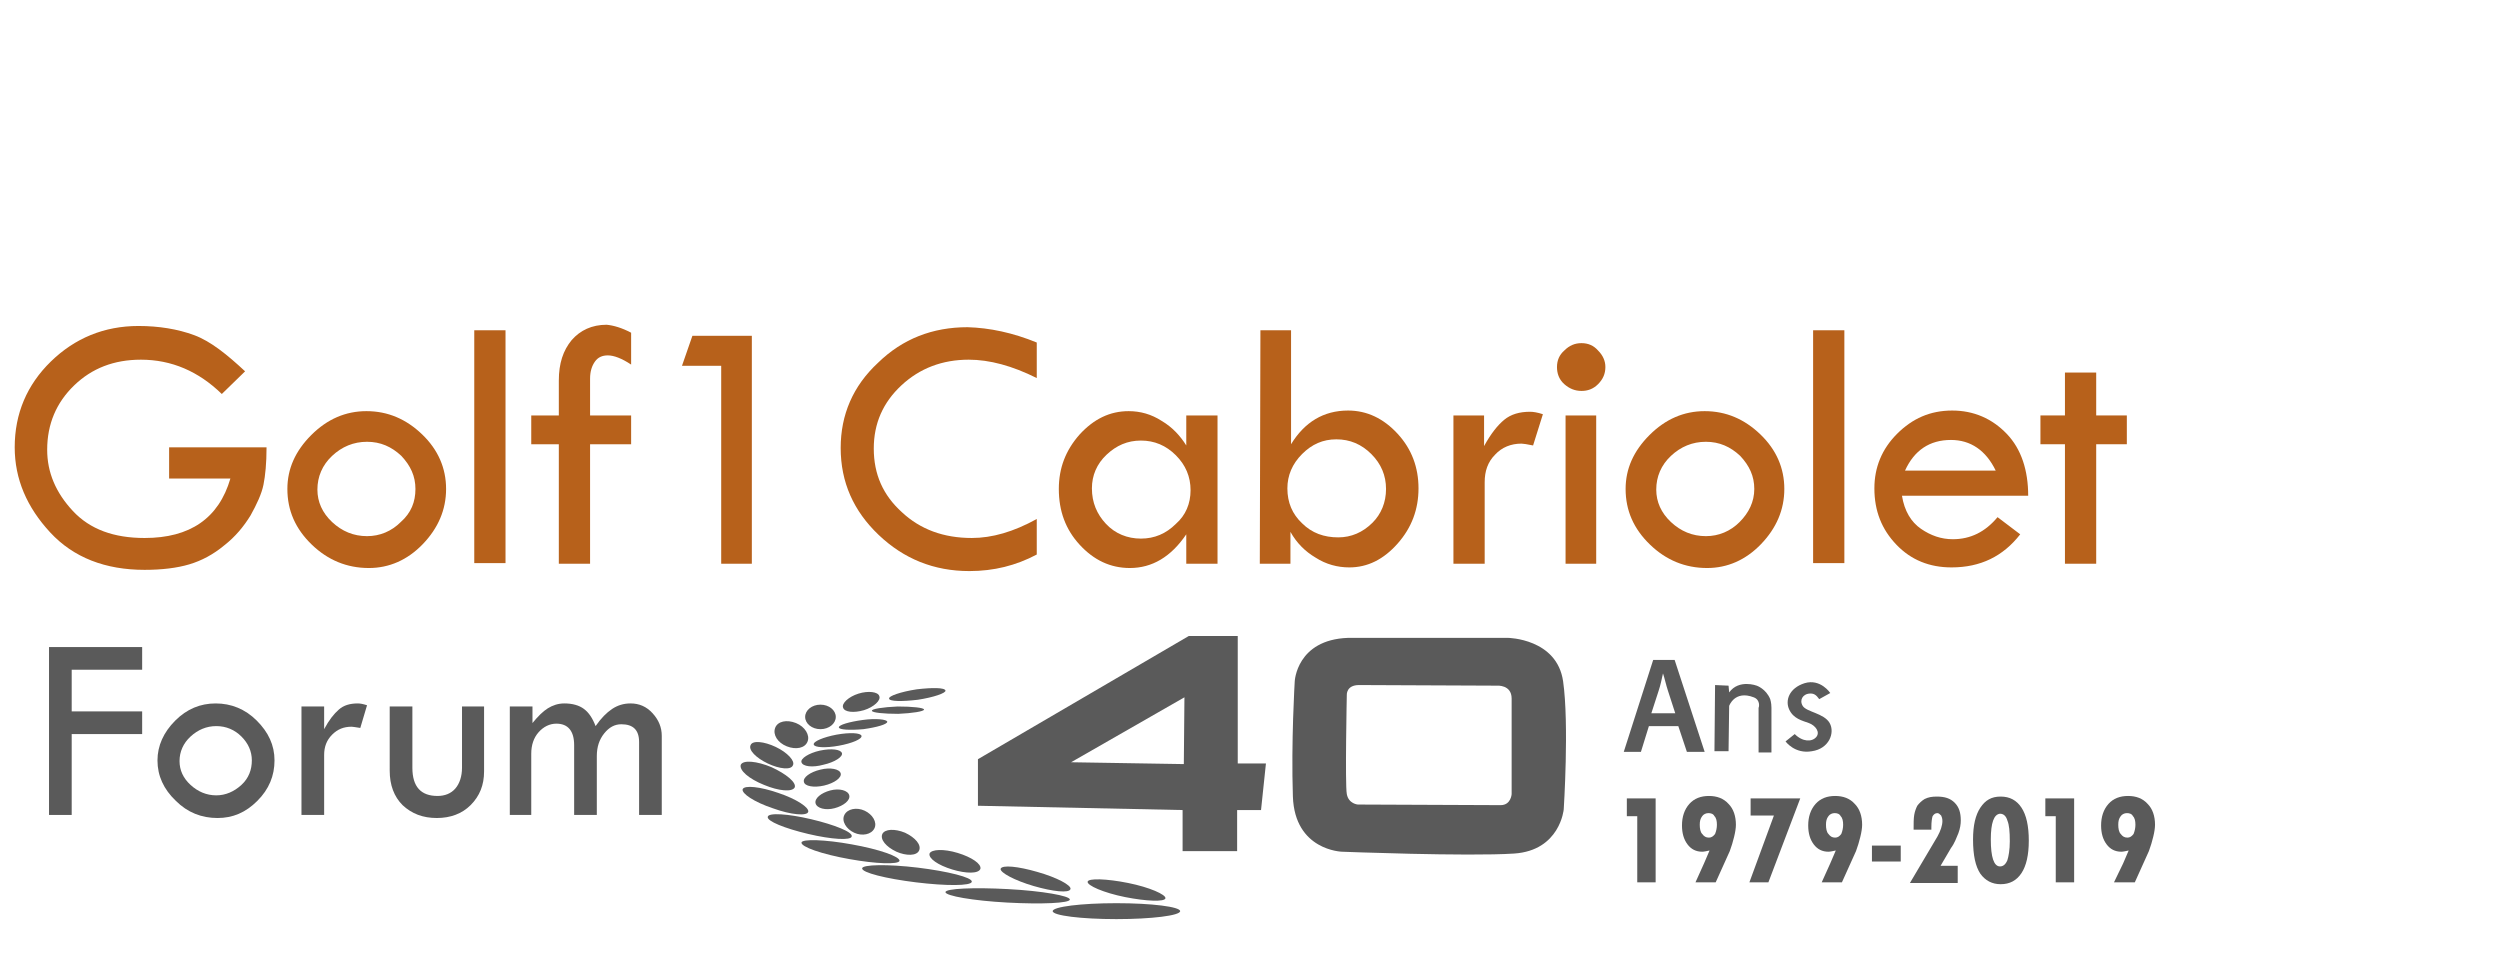 <?xml version="1.0" encoding="utf-8"?>
<!-- Generator: Adobe Illustrator 23.0.1, SVG Export Plug-In . SVG Version: 6.00 Build 0)  -->
<svg version="1.1" id="Calque_1" xmlns="http://www.w3.org/2000/svg" xmlns:xlink="http://www.w3.org/1999/xlink" x="0px" y="0px"
	 viewBox="0 0 408 157" style="enable-background:new 0 0 408 157;" xml:space="preserve">
<style type="text/css">
	.st0{fill:#B7611B;}
	.st1{fill:#5A5A5A;}
</style>
<g>
	<g id="XMLID_64_">
		<path id="XMLID_65_" class="st0" d="M40,60.6l-3.8,3.7c-3.8-3.7-8.2-5.6-13.2-5.6c-4.4,0-8,1.4-10.9,4.2s-4.4,6.3-4.4,10.5
			c0,3.7,1.4,7,4.2,10s6.7,4.4,11.7,4.4c7.4,0,12.1-3.2,14-9.7h-10V73h15.9c0,2.6-0.2,4.6-0.5,6.1s-1.1,3.2-2.1,5
			c-1.1,1.8-2.5,3.5-4.3,4.9c-1.8,1.5-3.7,2.5-5.7,3.1S26.4,93,23.6,93c-6.4,0-11.6-2-15.4-6.1S2.4,78.2,2.4,73c0-5.5,2-10.2,5.9-14
			s8.7-5.8,14.3-5.8c3.3,0,6.4,0.5,9.1,1.5S37.1,57.9,40,60.6z"/>
		<path id="XMLID_67_" class="st0" d="M46.9,79.8c0-3.3,1.3-6.2,3.9-8.8c2.6-2.6,5.6-3.9,9-3.9c3.5,0,6.5,1.3,9.1,3.8
			s3.9,5.5,3.9,8.9s-1.3,6.4-3.8,9s-5.5,3.9-8.8,3.9c-3.6,0-6.7-1.3-9.3-3.8C48.2,86.3,46.9,83.3,46.9,79.8z M67.8,79.8
			c0-2.1-0.8-3.8-2.3-5.4c-1.6-1.5-3.4-2.3-5.6-2.3c-2.2,0-4.1,0.8-5.7,2.3s-2.4,3.4-2.4,5.5c0,2,0.8,3.8,2.4,5.3
			c1.6,1.5,3.5,2.3,5.7,2.3c2.1,0,4-0.8,5.5-2.3C67.1,83.7,67.8,81.9,67.8,79.8z"/>
		<path id="XMLID_70_" class="st0" d="M77.4,53.9h5.1v38h-5.1V53.9z"/>
		<path id="XMLID_72_" class="st0" d="M103,54.3v5.2c-1.5-1-2.8-1.5-3.8-1.5c-0.9,0-1.6,0.3-2.1,1s-0.8,1.6-0.8,2.8v6h6.7v4.7h-6.7
			V92h-5.1V72.5h-4.5v-4.7h4.5v-5.7c0-2.8,0.7-4.9,2.1-6.6c1.4-1.6,3.3-2.5,5.7-2.5C100.1,53.1,101.5,53.5,103,54.3z"/>
		<path id="XMLID_74_" class="st0" d="M113,54.8h9.7V92h-5V59.7h-6.4L113,54.8z"/>
		<path id="XMLID_76_" class="st0" d="M169.2,55.9v5.8c-4-2-7.7-3-11.1-3c-4.3,0-8,1.4-11,4.2c-3,2.8-4.5,6.2-4.5,10.3
			c0,4.2,1.5,7.6,4.6,10.4c3,2.8,6.8,4.2,11.4,4.2c3.3,0,6.8-1,10.6-3.1v5.8c-3.4,1.8-7,2.7-11,2.7c-5.8,0-10.7-2-14.8-5.9
			s-6.2-8.6-6.2-14.2c0-5.4,2-10.1,6.1-13.9c4-3.9,8.9-5.8,14.6-5.8C161.5,53.5,165.3,54.3,169.2,55.9z"/>
		<path id="XMLID_78_" class="st0" d="M193.6,67.8h5.1V92h-5.1v-4.8c-2.5,3.7-5.6,5.5-9.2,5.5c-3.2,0-5.9-1.3-8.2-3.8
			s-3.4-5.5-3.4-9.1c0-3.4,1.1-6.3,3.4-8.9c2.3-2.5,4.9-3.8,8-3.8c1.9,0,3.7,0.5,5.4,1.6c1.7,1,3,2.4,4,4V67.8z M194.3,80
			c0-2.2-0.8-4.1-2.4-5.7c-1.6-1.6-3.5-2.4-5.7-2.4s-4,0.8-5.6,2.3s-2.4,3.4-2.4,5.5c0,2.3,0.8,4.2,2.3,5.8s3.5,2.4,5.7,2.4
			s4.1-0.8,5.7-2.4C193.5,84.1,194.3,82.2,194.3,80z"/>
		<path id="XMLID_81_" class="st0" d="M205.7,53.9h5v18.6c2.2-3.6,5.3-5.5,9.3-5.5c3.1,0,5.8,1.3,8.1,3.8s3.4,5.5,3.4,8.9
			s-1.1,6.4-3.4,9c-2.3,2.6-4.9,3.9-7.9,3.9c-1.9,0-3.8-0.5-5.5-1.6c-1.7-1-3.1-2.4-4.1-4.2V92h-5L205.7,53.9L205.7,53.9z
			 M226.2,79.8c0-2.2-0.8-4.1-2.4-5.7s-3.5-2.4-5.7-2.4s-4,0.8-5.6,2.4s-2.4,3.5-2.4,5.6c0,2.3,0.8,4.2,2.4,5.7
			c1.6,1.6,3.6,2.3,5.9,2.3c2.1,0,4-0.8,5.6-2.4C225.4,83.9,226.2,82,226.2,79.8z"/>
		<path id="XMLID_84_" class="st0" d="M242.2,67.8v5c1.1-2,2.2-3.4,3.3-4.3s2.5-1.3,4.2-1.3c0.5,0,1.2,0.1,2.1,0.4l-1.6,5.1
			c-1-0.2-1.6-0.3-1.9-0.3c-1.7,0-3.2,0.6-4.3,1.8c-1.2,1.2-1.7,2.7-1.7,4.5V92h-5.1V67.8H242.2z"/>
		<path id="XMLID_86_" class="st0" d="M254.1,59.9c0-1.1,0.4-2,1.2-2.7c0.8-0.8,1.7-1.2,2.8-1.2s2,0.4,2.7,1.2
			c0.8,0.8,1.2,1.7,1.2,2.7c0,1.1-0.4,2-1.2,2.8c-0.8,0.8-1.7,1.1-2.7,1.1c-1.1,0-2-0.4-2.8-1.1C254.4,61.9,254.1,60.9,254.1,59.9z
			 M255.5,67.8h5V92h-5V67.8z"/>
		<path id="XMLID_89_" class="st0" d="M265.3,79.8c0-3.3,1.3-6.2,3.9-8.8c2.6-2.6,5.6-3.9,9-3.9c3.5,0,6.5,1.3,9.1,3.8
			s3.9,5.5,3.9,8.9s-1.3,6.4-3.8,9s-5.5,3.9-8.8,3.9c-3.6,0-6.7-1.3-9.3-3.8C266.6,86.3,265.3,83.3,265.3,79.8z M286.3,79.8
			c0-2.1-0.8-3.8-2.3-5.4c-1.6-1.5-3.4-2.3-5.6-2.3s-4.1,0.8-5.7,2.3s-2.4,3.4-2.4,5.5c0,2,0.8,3.8,2.4,5.3s3.5,2.3,5.7,2.3
			c2.1,0,4-0.8,5.5-2.3S286.3,81.9,286.3,79.8z"/>
		<path id="XMLID_92_" class="st0" d="M295.9,53.9h5.1v38h-5.1V53.9z"/>
		<path id="XMLID_94_" class="st0" d="M331,80.9h-20.6c0.4,2.5,1.5,4.3,3.1,5.4s3.3,1.7,5.2,1.7c2.9,0,5.3-1.2,7.3-3.6l3.7,2.8
			c-2.8,3.6-6.5,5.4-11.2,5.4c-3.6,0-6.6-1.2-9-3.7s-3.6-5.5-3.6-9.2c0-3.4,1.2-6.4,3.7-8.9s5.4-3.8,9-3.8c3.5,0,6.5,1.3,8.9,3.8
			S331,76.8,331,80.9z M310.9,76.8h14.8c-1.6-3.3-4.1-5-7.3-5C314.9,71.8,312.4,73.5,310.9,76.8z"/>
		<path id="XMLID_97_" class="st0" d="M337,60.8h5.1v7h5v4.7h-5V92H337V72.5h-4v-4.7h4V60.8z"/>
	</g>
	<g id="XMLID_122_">
	</g>
	<g id="XMLID_123_">
	</g>
	<g id="XMLID_124_">
	</g>
	<g id="XMLID_125_">
	</g>
	<g id="XMLID_126_">
	</g>
	<g id="XMLID_127_">
	</g>
	<g id="XMLID_128_">
	</g>
	<g id="XMLID_129_">
	</g>
	<g id="XMLID_130_">
	</g>
	<g id="XMLID_131_">
	</g>
	<g id="XMLID_132_">
	</g>
	<g id="XMLID_133_">
	</g>
	<g id="XMLID_134_">
	</g>
	<g id="XMLID_135_">
	</g>
	<g id="XMLID_136_">
	</g>
</g>
<g>
	<g>
		<path class="st1" d="M8,105.6h15.2v3.7H11.7v6.8h11.5v3.7H11.7V133H8V105.6z"/>
		<path class="st1" d="M25.7,124.1c0-2.4,1-4.6,2.9-6.5s4.1-2.8,6.6-2.8s4.8,0.9,6.7,2.8s2.9,4,2.9,6.5s-0.9,4.7-2.8,6.6
			c-1.9,1.9-4,2.8-6.5,2.8c-2.6,0-4.9-0.9-6.8-2.8C26.7,128.8,25.7,126.6,25.7,124.1z M41.1,124.1c0-1.5-0.6-2.8-1.7-3.9
			c-1.1-1.1-2.5-1.7-4.1-1.7s-3,0.6-4.2,1.7s-1.8,2.5-1.8,4s0.6,2.8,1.8,3.9c1.2,1.1,2.6,1.7,4.2,1.7c1.5,0,2.9-0.6,4.1-1.7
			S41.1,125.6,41.1,124.1z"/>
		<path class="st1" d="M52.9,115.3v3.7c0.8-1.5,1.6-2.5,2.4-3.2c0.8-0.7,1.8-1,3.1-1c0.4,0,0.9,0.1,1.5,0.3l-1.1,3.7
			c-0.7-0.1-1.2-0.2-1.4-0.2c-1.3,0-2.3,0.4-3.2,1.3s-1.3,2-1.3,3.3v9.8h-3.7v-17.7L52.9,115.3L52.9,115.3z"/>
		<path class="st1" d="M63.6,115.3h3.7v10c0,3.1,1.4,4.6,4.1,4.6c1.2,0,2.2-0.4,2.9-1.2c0.7-0.8,1.1-2,1.1-3.4v-10H79v10.6
			c0,2.2-0.7,4-2.2,5.5c-1.4,1.4-3.3,2.1-5.5,2.1c-2.3,0-4.1-0.7-5.6-2.1c-1.4-1.4-2.1-3.3-2.1-5.6
			C63.6,125.8,63.6,115.3,63.6,115.3z"/>
		<path class="st1" d="M83.2,133v-17.7h3.7v2.7c0.9-1.1,1.7-1.9,2.5-2.4s1.7-0.8,2.7-0.8c1.3,0,2.4,0.3,3.2,0.9
			c0.8,0.6,1.4,1.5,1.9,2.8c0.9-1.3,1.8-2.2,2.7-2.8c0.9-0.6,1.9-0.9,3-0.9c1.4,0,2.6,0.5,3.6,1.6s1.5,2.3,1.5,3.7V133h-3.7v-11.9
			c0-2-1-2.9-2.9-2.9c-1.1,0-2,0.5-2.8,1.5s-1.2,2.2-1.2,3.7v9.6h-3.7v-11.4c0-2.3-1-3.5-2.9-3.5c-1.1,0-2.1,0.5-2.9,1.4
			s-1.2,2.1-1.2,3.5v10H83.2z"/>
	</g>
</g>
<path class="st1" d="M202,124.7v-20.9h-8l-34.4,20.1v7.6l33.4,0.7v6.7h8.9v-6.7h3.9l0.8-7.6H202z M193.2,124.7l-18.4-0.3l18.5-10.6
	L193.2,124.7z"/>
<path class="st1" d="M255.1,111.2c-1-7-9-7.1-9-7.1H220c-8.4,0.3-8.7,7.1-8.7,7.1s-0.6,9.9-0.3,18.8c0.3,8.8,8,9,8,9
	s20.5,0.8,28.1,0.3c7.5-0.5,8.1-7.2,8.1-7.2S256.1,118.2,255.1,111.2z M246.7,129.6c0,0-0.1,1.8-1.8,1.8s-23.3-0.1-23.3-0.1
	s-1.5-0.1-1.8-1.7c-0.3-1.6,0-16.2,0-16.2s-0.1-1.6,2-1.6l22.5,0.1c0,0,2.4-0.2,2.4,2.1S246.7,129.6,246.7,129.6z"/>
<g>
	<ellipse class="st1" cx="182.2" cy="148.7" rx="10.4" ry="1.3"/>
	<path class="st1" d="M183.6,146.4c3.5,0.7,6.5,0.8,6.6,0.2c0.1-0.6-2.6-1.8-6.1-2.5c-3.5-0.7-6.5-0.8-6.6-0.2
		C177.4,144.5,180.1,145.7,183.6,146.4z"/>
	<path class="st1" d="M168.7,144.6c3.1,0.9,5.8,1.2,6,0.5c0.2-0.6-2.2-1.9-5.4-2.8c-3.1-0.9-5.8-1.2-6-0.5
		C163.2,142.4,165.6,143.7,168.7,144.6z"/>
	<path class="st1" d="M151.7,139.3c-0.2,0.8,1.4,1.9,3.7,2.6c2.3,0.7,4.3,0.7,4.6-0.1c0.2-0.8-1.4-1.9-3.7-2.6
		C154,138.5,152,138.6,151.7,139.3z"/>
	<path class="st1" d="M144,136.1c-0.4,0.9,0.6,2.1,2.3,2.9c1.6,0.7,3.3,0.7,3.7-0.2c0.4-0.9-0.6-2.1-2.3-2.9
		C146,135.2,144.4,135.3,144,136.1z"/>
	<path class="st1" d="M139.4,135.9c1.3,0.6,2.8,0.3,3.3-0.7c0.5-1-0.3-2.3-1.6-2.9c-1.3-0.6-2.8-0.3-3.3,0.7
		C137.3,134,138.1,135.3,139.4,135.9z"/>
	<path class="st1" d="M136.2,131.9c1.5-0.4,2.6-1.3,2.4-2.1c-0.2-0.8-1.6-1.2-3.1-0.8c-1.5,0.4-2.6,1.3-2.4,2.1
		C133.3,131.9,134.7,132.3,136.2,131.9z"/>
	<path class="st1" d="M134.5,128.2c1.7-0.4,2.9-1.3,2.7-2c-0.2-0.7-1.7-1-3.3-0.6c-1.7,0.4-2.9,1.3-2.7,2
		C131.3,128.3,132.8,128.6,134.5,128.2z"/>
	<path class="st1" d="M134.4,124.8c1.8-0.4,3.2-1.3,3-1.9c-0.2-0.6-1.7-0.8-3.6-0.4c-1.8,0.4-3.2,1.3-3,1.9
		C131,125.1,132.6,125.3,134.4,124.8z"/>
	<path class="st1" d="M132.8,121.5c0.1,0.5,1.9,0.6,4.1,0.2c2.2-0.4,3.8-1.1,3.7-1.6c-0.1-0.5-1.9-0.6-4.1-0.2
		C134.4,120.3,132.7,121,132.8,121.5z"/>
	<path class="st1" d="M140.9,119c2.2-0.3,3.9-0.8,3.9-1.2c0-0.4-1.9-0.6-4-0.3c-2.2,0.3-3.9,0.8-3.9,1.2
		C136.9,119.1,138.7,119.2,140.9,119z"/>
	<path class="st1" d="M150.8,115.8c0-0.3-1.9-0.5-4.3-0.5c-2.4,0.1-4.3,0.4-4.2,0.7c0,0.3,1.9,0.5,4.3,0.5
		C148.9,116.4,150.8,116.1,150.8,115.8z"/>
	<path class="st1" d="M149.8,114.2c2.6-0.4,4.6-1.1,4.5-1.5c-0.1-0.5-2.2-0.5-4.7-0.2c-2.6,0.4-4.6,1.1-4.5,1.5
		C145.1,114.5,147.3,114.5,149.8,114.2z"/>
	<path class="st1" d="M141,115.9c1.6-0.5,2.8-1.6,2.5-2.3c-0.2-0.7-1.8-0.9-3.4-0.4c-1.6,0.5-2.8,1.6-2.5,2.3
		C137.8,116.2,139.3,116.4,141,115.9z"/>
	<path class="st1" d="M128.4,121.8c1.5,0.6,3,0.3,3.4-0.8c0.4-1-0.4-2.4-1.9-3c-1.5-0.6-3-0.3-3.4,0.8
		C126.1,119.9,126.9,121.2,128.4,121.8z"/>
	<ellipse class="st1" cx="133.9" cy="117" rx="2.5" ry="2"/>
	<path class="st1" d="M125.3,124.6c1.9,0.9,3.8,1.1,4.1,0.3c0.4-0.7-0.9-2.1-2.8-3c-1.9-0.9-3.8-1.1-4.1-0.3
		C122.1,122.4,123.4,123.7,125.3,124.6z"/>
	<path class="st1" d="M124.7,128.1c2.4,1,4.6,1.2,5,0.4c0.3-0.8-1.4-2.2-3.8-3.3c-2.4-1-4.6-1.2-5-0.4
		C120.6,125.7,122.2,127.1,124.7,128.1z"/>
	<path class="st1" d="M131.9,132.5c0.2-0.7-1.9-2.1-4.9-3.1c-2.9-1-5.5-1.3-5.8-0.6c-0.2,0.7,1.9,2.1,4.9,3.1
		C129.1,133,131.7,133.2,131.9,132.5z"/>
	<path class="st1" d="M139,136.5c0.2-0.7-2.8-1.9-6.6-2.8c-3.8-0.9-7-1.1-7.1-0.4c-0.2,0.7,2.8,1.9,6.6,2.8
		C135.7,137,138.9,137.2,139,136.5z"/>
	<path class="st1" d="M146.8,140.5c0.1-0.7-3.3-1.9-7.8-2.7c-4.4-0.8-8.1-0.9-8.2-0.3c-0.1,0.7,3.3,1.9,7.8,2.7
		C143,141,146.6,141.1,146.8,140.5z"/>
	<path class="st1" d="M158.6,143.9c0.1-0.7-3.9-1.7-8.8-2.3c-5-0.6-9-0.5-9.1,0.1c-0.1,0.7,3.9,1.7,8.8,2.3
		C154.4,144.6,158.5,144.6,158.6,143.9z"/>
	<path class="st1" d="M174.6,146.8c0-0.6-4.5-1.4-10.1-1.7c-5.6-0.3-10.2-0.1-10.2,0.5c0,0.6,4.5,1.4,10.1,1.7
		C170,147.6,174.6,147.4,174.6,146.8z"/>
</g>
<path class="st1" d="M286.2,113.8c-3.1-1.2-4,1.4-4,1.4l-0.1,7.4h-2.3l0.1-10.8l2.2,0.1l0.1,1.1c1.6-2.2,4.5-1.1,4.5-1.1
	s1.5,0.5,2.2,2.2c0,0,0.2,0.6,0.2,1.4s0,7.3,0,7.3h-2.1v-7.3C287.1,115.4,287.3,114.2,286.2,113.8z"/>
<path class="st1" d="M296.9,114.1l1.8-1c0,0-1.6-2.4-4.2-1.6c-2.5,0.8-3.2,2.8-2.5,4.3s2.1,1.8,3.2,2.2c1.1,0.4,1.9,1.5,1.2,2.3
	c-0.7,0.8-2.2,0.8-3.5-0.5l-1.5,1.2c0,0,1.5,2.1,4.3,1.6c2.8-0.4,3.8-3,2.9-4.6c-0.9-1.6-3.8-1.8-4.4-2.8c-0.6-1,0.1-1.9,1-2
	C296,113.1,296.4,113.4,296.9,114.1z"/>
<g>
	<path class="st1" d="M269.1,118.5l-1.3,4.2H265l4.8-15h3.5l4.9,15h-2.9l-1.4-4.2H269.1z M273.4,116.4l-1.2-3.7
		c-0.3-0.9-0.5-1.9-0.8-2.8h0c-0.2,0.9-0.4,1.9-0.7,2.8l-1.2,3.7H273.4z"/>
</g>
<g>
	<path class="st1" d="M265.5,130.3h4.7V144h-3v-10.8h-1.7V130.3z"/>
	<path class="st1" d="M278.1,140.9l0.9-2.1c-0.5,0.1-0.9,0.2-1.2,0.2c-1,0-1.8-0.4-2.4-1.2c-0.6-0.8-0.9-1.8-0.9-3.1
		c0-1.4,0.4-2.6,1.2-3.5c0.8-0.9,1.9-1.3,3.2-1.3c1.3,0,2.4,0.4,3.2,1.3c0.8,0.8,1.2,2,1.2,3.4c0,0.5-0.1,1.2-0.3,2
		c-0.2,0.8-0.4,1.5-0.7,2.3c-0.3,0.7-1.1,2.4-2.3,5.1h-3.3L278.1,140.9z M280.2,134.6c0-0.6-0.1-1.1-0.4-1.4c-0.2-0.4-0.6-0.5-1-0.5
		c-0.4,0-0.8,0.2-1,0.5c-0.3,0.4-0.4,0.8-0.4,1.4c0,0.6,0.1,1.2,0.4,1.5c0.3,0.4,0.6,0.6,1.1,0.6c0.4,0,0.7-0.2,1-0.6
		C280.1,135.6,280.2,135.1,280.2,134.6z"/>
	<path class="st1" d="M285.8,130.3h8l-5.2,13.7h-3.1l4-10.9h-3.8V130.3z"/>
	<path class="st1" d="M298.7,140.9l0.9-2.1c-0.5,0.1-0.9,0.2-1.2,0.2c-1,0-1.8-0.4-2.4-1.2c-0.6-0.8-0.9-1.8-0.9-3.1
		c0-1.4,0.4-2.6,1.2-3.5c0.8-0.9,1.9-1.3,3.2-1.3c1.3,0,2.4,0.4,3.2,1.3c0.8,0.8,1.2,2,1.2,3.4c0,0.5-0.1,1.2-0.3,2
		c-0.2,0.8-0.4,1.5-0.7,2.3c-0.3,0.7-1.1,2.4-2.3,5.1h-3.3L298.7,140.9z M300.8,134.6c0-0.6-0.1-1.1-0.4-1.4c-0.2-0.4-0.6-0.5-1-0.5
		c-0.4,0-0.8,0.2-1,0.5c-0.3,0.4-0.4,0.8-0.4,1.4c0,0.6,0.1,1.2,0.4,1.5c0.3,0.4,0.6,0.6,1.1,0.6c0.4,0,0.7-0.2,1-0.6
		C300.7,135.6,300.8,135.1,300.8,134.6z"/>
	<path class="st1" d="M305.5,138h4.7v2.6h-4.7V138z"/>
	<path class="st1" d="M315.3,135.4h-3c0-1,0-1.8,0.1-2.4c0.1-0.6,0.3-1.1,0.5-1.5c0.3-0.4,0.7-0.8,1.2-1.1c0.6-0.3,1.2-0.4,2-0.4
		c1.3,0,2.2,0.3,2.9,1s1,1.6,1,2.9c0,0.6-0.1,1.3-0.4,2.1c-0.3,0.7-0.6,1.6-1.2,2.4l-1.7,2.9h2.8v2.8h-7.8l4.5-7.6
		c0.5-0.9,0.8-1.8,0.8-2.5c0-0.4-0.1-0.7-0.2-0.9c-0.2-0.2-0.4-0.4-0.6-0.4c-0.4,0-0.6,0.2-0.8,0.5c-0.1,0.3-0.2,0.9-0.2,1.8V135.4z
		"/>
	<path class="st1" d="M326.5,130c1.5,0,2.6,0.6,3.4,1.8c0.8,1.2,1.2,3,1.2,5.4c0,2.3-0.4,4.1-1.2,5.3c-0.8,1.2-1.9,1.8-3.4,1.8
		c-1.4,0-2.5-0.6-3.3-1.7c-0.8-1.2-1.2-3-1.2-5.6c0-2.3,0.4-4,1.2-5.2S325,130,326.5,130L326.5,130z M324.9,137
		c0,2.9,0.5,4.4,1.5,4.4c0.5,0,0.9-0.3,1.2-1c0.2-0.6,0.4-1.7,0.4-3.1c0-1.6-0.1-2.7-0.4-3.4c-0.2-0.7-0.6-1.1-1.2-1.1
		C325.4,132.9,324.9,134.3,324.9,137z"/>
	<path class="st1" d="M333.8,130.3h4.7V144h-3v-10.8h-1.7V130.3z"/>
	<path class="st1" d="M346.5,140.9l0.9-2.1c-0.5,0.1-0.9,0.2-1.2,0.2c-1,0-1.8-0.4-2.4-1.2c-0.6-0.8-0.9-1.8-0.9-3.1
		c0-1.4,0.4-2.6,1.2-3.5c0.8-0.9,1.9-1.3,3.2-1.3c1.3,0,2.4,0.4,3.2,1.3c0.8,0.8,1.2,2,1.2,3.4c0,0.5-0.1,1.2-0.3,2
		c-0.2,0.8-0.4,1.5-0.7,2.3c-0.3,0.7-1.1,2.4-2.3,5.1H345L346.5,140.9z M348.5,134.6c0-0.6-0.1-1.1-0.4-1.4c-0.2-0.4-0.6-0.5-1-0.5
		c-0.4,0-0.8,0.2-1,0.5c-0.3,0.4-0.4,0.8-0.4,1.4c0,0.6,0.1,1.2,0.4,1.5c0.3,0.4,0.6,0.6,1.1,0.6c0.4,0,0.7-0.2,1-0.6
		C348.4,135.6,348.5,135.1,348.5,134.6z"/>
</g>
</svg>
